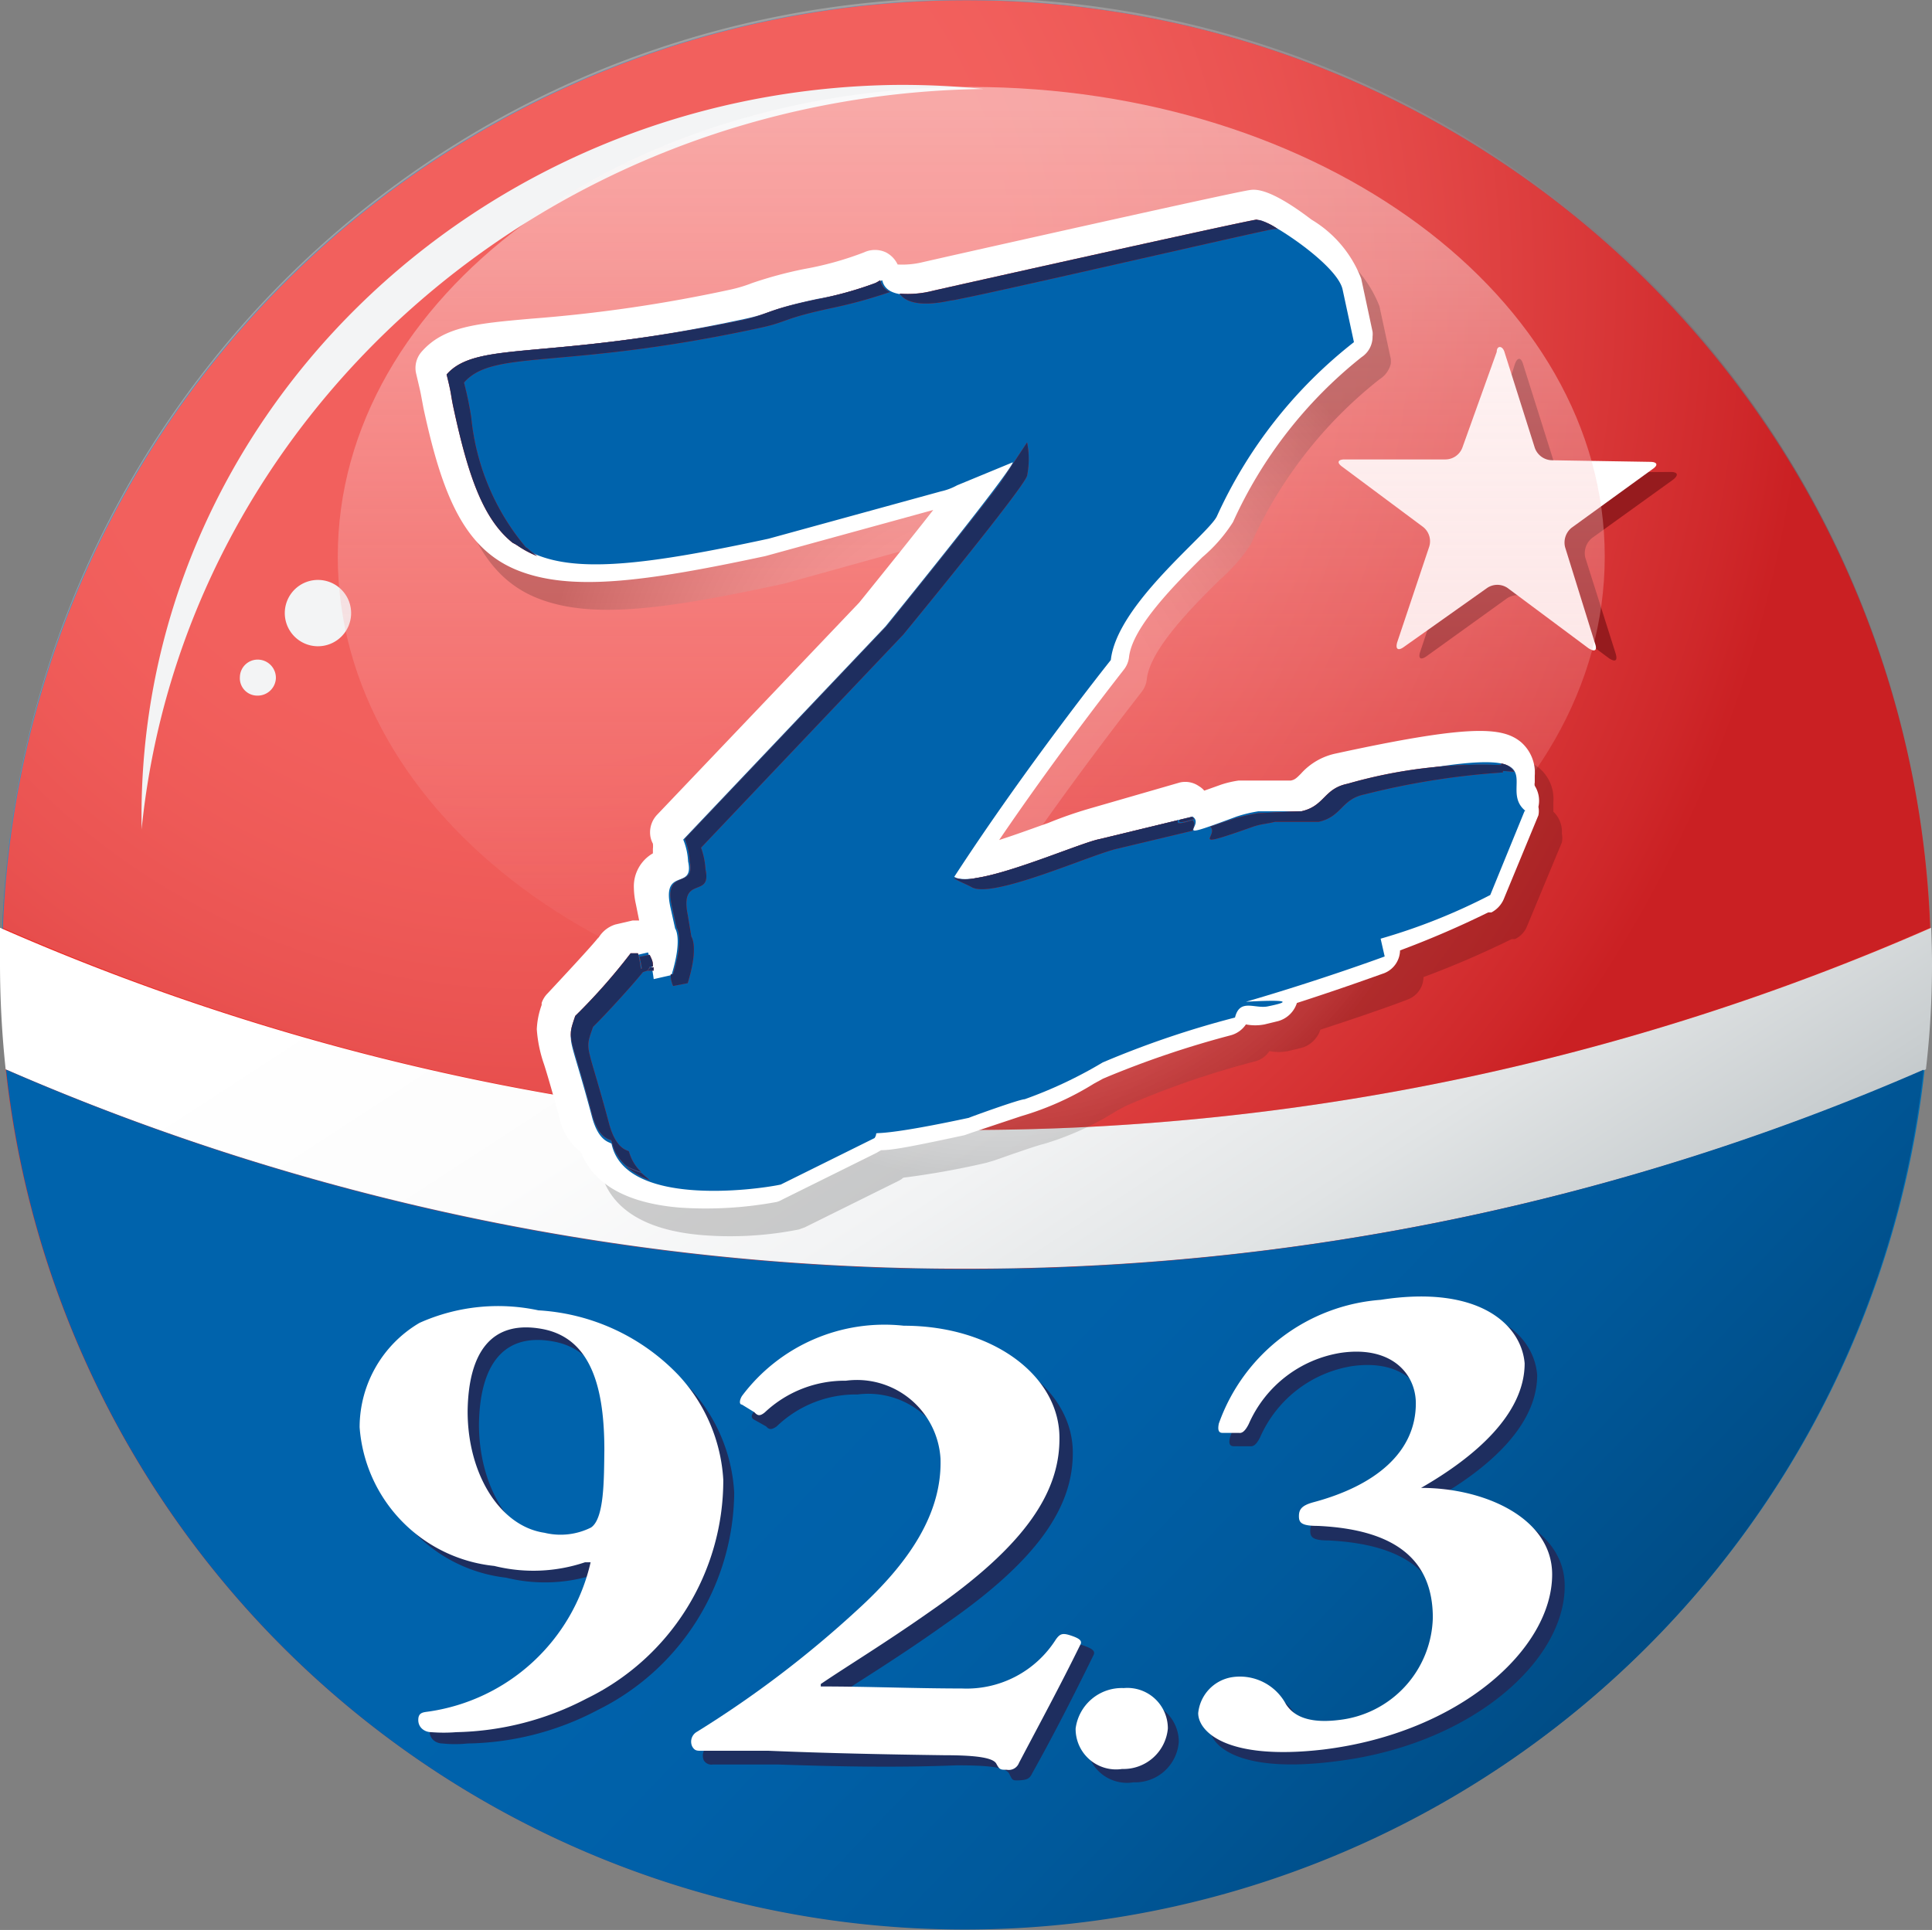<svg xmlns="http://www.w3.org/2000/svg" xmlns:xlink="http://www.w3.org/1999/xlink" viewBox="0 0 47.76 47.72"><rect x="0" y="0" width="47.76" height="47.72" fill="#808080" stroke="none"/><defs><style>.cls-1{isolation:isolate;}.cls-2{fill:#0072b6;}.cls-3{fill:#ed2924;}.cls-4{fill:url(#linear-gradient);}.cls-5{opacity:0.26;fill:url(#radial-gradient);}.cls-12,.cls-5{mix-blend-mode:multiply;}.cls-6{fill:url(#linear-gradient-2);}.cls-7{fill:#1e2e5f;}.cls-8{fill:#fff;}.cls-9{fill:#961b1e;}.cls-10{fill:#f3f4f5;}.cls-11{opacity:0.46;fill:url(#linear-gradient-3);}.cls-12{opacity:0.18;fill:url(#radial-gradient-2);}.cls-13{fill:#0063ac;}.cls-14{fill:#e1251b;}</style><linearGradient id="linear-gradient" x1="42.98" y1="53.95" x2="18.86" y2="16.88" gradientUnits="userSpaceOnUse"><stop offset="0" stop-color="#001822"/><stop offset="0.06" stop-color="#253942"/><stop offset="0.16" stop-color="#58676e"/><stop offset="0.26" stop-color="#849095"/><stop offset="0.37" stop-color="#aab2b6"/><stop offset="0.48" stop-color="#c9ced0"/><stop offset="0.59" stop-color="#e1e4e5"/><stop offset="0.71" stop-color="#f2f3f4"/><stop offset="0.84" stop-color="#fcfcfc"/><stop offset="1" stop-color="#fff"/></linearGradient><radialGradient id="radial-gradient" cx="13.11" cy="7.04" r="37.21" gradientUnits="userSpaceOnUse"><stop offset="0.3" stop-color="#fff"/><stop offset="0.35" stop-color="#fbf8f9"/><stop offset="0.42" stop-color="#efe6e8"/><stop offset="0.51" stop-color="#dcc7cd"/><stop offset="0.6" stop-color="#c29da6"/><stop offset="0.7" stop-color="#a06775"/><stop offset="0.81" stop-color="#77253a"/><stop offset="0.85" stop-color="#65081f"/></radialGradient><linearGradient id="linear-gradient-2" x1="22.73" y1="29.23" x2="52.84" y2="58.09" gradientUnits="userSpaceOnUse"><stop offset="0" stop-color="#0063ac"/><stop offset="0.16" stop-color="#0060a8"/><stop offset="0.33" stop-color="#00599b"/><stop offset="0.51" stop-color="#004c85"/><stop offset="0.69" stop-color="#003a67"/><stop offset="0.88" stop-color="#002441"/><stop offset="1" stop-color="#001223"/></linearGradient><linearGradient id="linear-gradient-3" x1="24.01" y1="1.22" x2="24.01" y2="35.41" gradientUnits="userSpaceOnUse"><stop offset="0.04" stop-color="#fff"/><stop offset="0.16" stop-color="#fdebeb" stop-opacity="0.91"/><stop offset="0.4" stop-color="#f9b7b8" stop-opacity="0.67"/><stop offset="0.74" stop-color="#f26467" stop-opacity="0.3"/><stop offset="1" stop-color="#ec2227" stop-opacity="0"/></linearGradient><radialGradient id="radial-gradient-2" cx="24.68" cy="17.94" r="13.29" gradientUnits="userSpaceOnUse"><stop offset="0.3" stop-color="#fff"/><stop offset="0.35" stop-color="#f8f8f8"/><stop offset="0.42" stop-color="#e6e6e6"/><stop offset="0.5" stop-color="#c7c7c7"/><stop offset="0.59" stop-color="#9d9d9d"/><stop offset="0.69" stop-color="#676767"/><stop offset="0.8" stop-color="#252525"/><stop offset="0.85"/></radialGradient></defs><title>Asset 3</title><g class="cls-1"><g id="Layer_2" data-name="Layer 2"><g id="Layer_1-2" data-name="Layer 1"><path class="cls-2" d="M47.72,23.88A23.84,23.84,0,1,1,23.88,0,23.84,23.84,0,0,1,47.72,23.88Z"/><path class="cls-3" d="M47.72,23A23.84,23.84,0,0,0,.07,23a59.13,59.13,0,0,0,23.82,5A59.14,59.14,0,0,0,47.72,23Z"/><path class="cls-3" d="M.14,26.44a23.84,23.84,0,0,0,47.4,0,59,59,0,0,1-23.7,4.93A59.1,59.1,0,0,1,.14,26.44Z"/><path class="cls-4" d="M47.74,22.94a59.28,59.28,0,0,1-23.86,5A59.28,59.28,0,0,1,0,22.94c0,.3,0,.6,0,.9a24.72,24.72,0,0,0,.14,2.6,59.26,59.26,0,0,0,23.74,4.93,59.21,59.21,0,0,0,23.73-4.93,22.28,22.28,0,0,0,.15-2.6C47.76,23.54,47.75,23.24,47.74,22.94Z"/><path class="cls-5" d="M47.71,22.94a23.84,23.84,0,0,0-47.65,0,59.22,59.22,0,0,0,23.84,5A59.08,59.08,0,0,0,47.71,22.94Z"/><path class="cls-6" d="M23.85,31.38A59.1,59.1,0,0,1,.15,26.45a23.84,23.84,0,0,0,47.4,0A59.06,59.06,0,0,1,23.85,31.38Z"/><path class="cls-7" d="M17.05,34.32a4.14,4.14,0,0,1,1.1,2.59,6.05,6.05,0,0,1-3.37,5.37,7.11,7.11,0,0,1-3.22.83,3,3,0,0,1-.62,0c-.16,0-.32-.11-.32-.3s.12-.19.26-.21a4.8,4.8,0,0,0,4-3.68l-.14,0a4,4,0,0,1-2.23.09A3.74,3.74,0,0,1,9.2,35.52,2.94,2.94,0,0,1,10.68,33a4.69,4.69,0,0,1,2.94-.32A5.2,5.2,0,0,1,17.05,34.32Zm-5.21.9c0,1.55.8,2.85,1.9,3a1.76,1.76,0,0,0,1.14-.13c.33-.23.32-1.2.33-1.92,0-1.45-.27-2.77-1.53-3S11.86,33.78,11.84,35.22Z"/><path class="cls-7" d="M19.24,43.63c-.34,0-.7,0-1,0h-.62a.22.22,0,0,1-.22-.1.29.29,0,0,1,.12-.37,27.22,27.22,0,0,0,3.95-3c1.29-1.18,2.11-2.4,2.07-3.75a2.08,2.08,0,0,0-2.34-1.93,2.82,2.82,0,0,0-2,.79c-.13.09-.19.08-.26,0l-.32-.18c-.05-.05-.06-.1.05-.22a4.38,4.38,0,0,1,4-1.74c2.22,0,3.86,1.26,3.85,2.8,0,1.32-.84,2.63-3.17,4.24-1.18.84-2.1,1.39-2.74,1.82V42c1.17,0,2.33,0,3.5,0a2.58,2.58,0,0,0,2.31-1.21c.11-.14.17-.17.37-.1s.3.13.24.24c-.49,1-1,2-1.51,2.91-.06.13-.12.17-.31.18s-.18,0-.26-.16-.49-.21-1.3-.21C22.15,43.71,20.69,43.68,19.24,43.63Z"/><path class="cls-7" d="M26.86,43.07a1.16,1.16,0,0,1,1.2-1,1,1,0,0,1,1.08,1,1.08,1.08,0,0,1-1.12,1A1,1,0,0,1,26.86,43.07Z"/><path class="cls-7" d="M29.9,42.7a1,1,0,0,1,.84-.9,1.27,1.27,0,0,1,1.32.67c.12.18.4.5,1.3.39a2.6,2.6,0,0,0,2.33-2.49c0-1.42-.9-2.18-2.84-2.28-.4,0-.46-.08-.46-.24s.06-.25.34-.34c1.58-.44,2.56-1.27,2.55-2.48,0-.73-.6-1.43-1.86-1.25a3,3,0,0,0-2.27,1.76c-.1.2-.18.23-.25.22l-.4,0c-.11,0-.13-.08-.09-.23a4.6,4.6,0,0,1,4-3.06C36.88,32,37.92,33,38,34c0,1.25-1.2,2.31-2.56,3.08v0c1.58,0,3.25.75,3.24,2.14,0,1.85-2.3,3.92-5.65,4.33C30.56,43.87,29.9,43.13,29.9,42.7Z"/><path class="cls-8" d="M16.77,34a4.15,4.15,0,0,1,1.11,2.59A6,6,0,0,1,14.5,42a7.24,7.24,0,0,1-3.22.83,3.89,3.89,0,0,1-.62,0c-.16,0-.32-.11-.32-.3s.12-.19.26-.21a4.81,4.81,0,0,0,4-3.69l-.14,0a4,4,0,0,1-2.24.09,3.72,3.72,0,0,1-3.33-3.43,3,3,0,0,1,1.48-2.58,4.75,4.75,0,0,1,2.94-.31A5.2,5.2,0,0,1,16.77,34Zm-5.21.9c0,1.55.8,2.84,1.9,3a1.68,1.68,0,0,0,1.15-.13c.33-.22.32-1.19.33-1.91,0-1.45-.28-2.77-1.54-3S11.58,33.45,11.56,34.89Z"/><path class="cls-8" d="M19,43.29H17.33c-.1,0-.16,0-.22-.11a.28.28,0,0,1,.12-.36,26.16,26.16,0,0,0,3.95-3c1.3-1.18,2.11-2.4,2.07-3.75a2.07,2.07,0,0,0-2.34-1.93,2.88,2.88,0,0,0-2,.78c-.12.1-.18.09-.26,0l-.31-.19c-.06,0-.07-.09,0-.21a4.4,4.4,0,0,1,4-1.74c2.23,0,3.87,1.26,3.85,2.8,0,1.32-.84,2.63-3.16,4.24-1.18.83-2.11,1.39-2.74,1.82v.06c1.16,0,2.33.05,3.49.05a2.61,2.61,0,0,0,2.32-1.21c.1-.14.16-.17.37-.1s.3.13.23.24c-.49,1-1,1.94-1.51,2.91a.27.27,0,0,1-.3.17c-.16,0-.18,0-.26-.15s-.5-.21-1.3-.21C21.87,43.38,20.42,43.35,19,43.29Z"/><path class="cls-8" d="M26.59,42.74a1.15,1.15,0,0,1,1.19-1,1,1,0,0,1,1.09,1,1.1,1.1,0,0,1-1.13,1A1,1,0,0,1,26.59,42.74Z"/><path class="cls-8" d="M29.62,42.36a1,1,0,0,1,.84-.89,1.29,1.29,0,0,1,1.33.67c.12.18.4.5,1.3.39A2.61,2.61,0,0,0,35.42,40c0-1.42-.91-2.18-2.84-2.27-.41,0-.47-.08-.47-.24s.06-.26.34-.34C34,36.74,35,35.91,35,34.7c0-.73-.6-1.43-1.85-1.25a3,3,0,0,0-2.28,1.76c-.1.2-.18.23-.24.22l-.41,0c-.1,0-.12-.08-.09-.23a4.61,4.61,0,0,1,4-3.06c2.44-.38,3.48.62,3.56,1.57,0,1.24-1.2,2.3-2.56,3.08v0c1.58,0,3.24.75,3.24,2.14,0,1.85-2.3,3.92-5.66,4.33C30.29,43.54,29.62,42.8,29.62,42.36Z"/><path class="cls-9" d="M41.3,11.67c.18,0,.2.08.06.19l-2,1.44a.48.48,0,0,0-.17.49l.75,2.37c.05.17,0,.22-.16.12l-2-1.49a.49.49,0,0,0-.52,0l-2,1.44c-.14.1-.21.05-.15-.12l.79-2.36a.46.46,0,0,0-.15-.49l-2-1.48c-.15-.11-.12-.19.06-.19l2.49,0a.48.48,0,0,0,.42-.3L37.45,9c.06-.17.15-.17.2,0l.75,2.38a.46.46,0,0,0,.41.3Z"/><path class="cls-8" d="M40.79,11.42c.18,0,.21.08.06.18l-2,1.45a.47.47,0,0,0-.16.48l.74,2.38c.06.17,0,.22-.16.12l-2-1.49a.45.45,0,0,0-.51,0L34.7,16c-.14.1-.21.05-.16-.12l.79-2.36a.45.45,0,0,0-.15-.49l-2-1.49c-.14-.1-.11-.18.06-.18l2.49,0a.45.45,0,0,0,.42-.29L37,8.7c0-.16.14-.16.19,0l.75,2.37a.46.46,0,0,0,.41.31Z"/><path class="cls-10" d="M8.68,15.17a.82.82,0,1,1-.79-.83A.82.82,0,0,1,8.68,15.17Z"/><path class="cls-10" d="M6.82,16.77a.45.45,0,0,1-.46.43.43.43,0,0,1-.43-.46.44.44,0,0,1,.46-.43A.45.45,0,0,1,6.82,16.77Z"/><path class="cls-10" d="M24.31,2.2h0a20,20,0,0,0-2.2-.1C11.71,2.25,3.36,10.45,3.5,20.42v.09C4.52,10.36,13.4,2.35,24.31,2.2Z"/><path class="cls-11" d="M39.67,13.76c0,6.42-7,11.61-15.66,11.61S8.35,20.18,8.35,13.76,15.36,2.15,24,2.15,39.67,7.35,39.67,13.76Z"/><path class="cls-12" d="M38.4,20.07v-.24a1,1,0,0,0-.34-.83c-.46-.38-1.26-.44-4.57.27a1.66,1.66,0,0,0-.87.5.54.54,0,0,1-.25.18l-1,0-.14,0-.16,0a2.55,2.55,0,0,0-.44.11l-.42.14-.13-.11a.62.62,0,0,0-.48-.08l-2.25.54h0a7.68,7.68,0,0,0-1,.34c-.29.11-.76.28-1.21.42,1.53-2.24,3.07-4.18,3.08-4.2a.61.61,0,0,0,.13-.32c.08-.74,1.16-1.82,1.81-2.46a4.3,4.3,0,0,0,.76-.87,10.86,10.86,0,0,1,3.18-4.08A.63.63,0,0,0,34.38,9a.57.57,0,0,0,0-.13l-.28-1.3a3,3,0,0,0-1.22-1.46c-1.06-.8-1.41-.75-1.54-.73h0c-.39.06-4.16.9-7.41,1.63l-.66.14a2.14,2.14,0,0,1-.63.06.61.61,0,0,0-.28-.29.66.66,0,0,0-.55,0h0a8,8,0,0,1-1.47.41,8.54,8.54,0,0,0-1.28.35,2.64,2.64,0,0,1-.54.15,36.14,36.14,0,0,1-4.92.73c-1.35.12-2.16.19-2.71.82a.61.61,0,0,0-.13.55c.08.33.1.41.12.52l.06.33c.46,2.12,1,3.46,2.32,4s3.14.3,6.13-.35h0l4.14-1.15c-.54.7-1.2,1.52-1.83,2.3,0,0-5,5.25-5,5.25a.63.63,0,0,0-.17.42.55.55,0,0,0,.07.28.71.71,0,0,1,0,.14l0,.11a.92.92,0,0,0-.47.85,2.08,2.08,0,0,0,.05.41l.08.4a.45.45,0,0,0-.16,0l-.43.09a.75.75,0,0,0-.46.43l0-.12a17.63,17.63,0,0,1-1.26,1.39.64.64,0,0,0-.15.25l0,0a2,2,0,0,0-.12.61A3.19,3.19,0,0,0,14,27c.09.28.2.67.36,1.25a1.49,1.49,0,0,0,.56.93c.23.6.86,1.23,2.44,1.36a8.7,8.7,0,0,0,2.39-.14l.14-.05,2.32-1.15a.5.5,0,0,0,.12-.08,20.37,20.37,0,0,0,2.06-.37l.2-.06c.88-.31,1.14-.39,1.2-.4h0a7.34,7.34,0,0,0,1.81-.82l.22-.12h0A21.66,21.66,0,0,1,31,26.25a.6.6,0,0,0,.38-.26,1.2,1.2,0,0,0,.46,0l.33-.08a.68.68,0,0,0,.47-.45c1.24-.4,2.13-.73,2.14-.74a.6.6,0,0,0,.41-.56,23.5,23.5,0,0,0,2.18-.94l.08,0a.59.59,0,0,0,.3-.32l.86-2.07a.54.54,0,0,0,0-.22A.68.68,0,0,0,38.4,20.07Z"/><path class="cls-8" d="M37.94,19.43a.17.17,0,0,1,0-.08v-.17a1,1,0,0,0-.34-.83c-.46-.38-1.26-.44-4.57.28a1.59,1.59,0,0,0-.87.5c-.11.11-.15.15-.25.17l-1,0H30.8l-.18,0a2.53,2.53,0,0,0-.43.1l-.42.15a.49.49,0,0,0-.13-.11.59.59,0,0,0-.48-.09L26.91,20h0a10.31,10.31,0,0,0-1,.35c-.29.1-.77.28-1.21.42,1.53-2.25,3.06-4.18,3.08-4.21a.61.61,0,0,0,.13-.31c.08-.75,1.16-1.82,1.81-2.47a3.81,3.81,0,0,0,.76-.87,11,11,0,0,1,3.18-4.08.6.6,0,0,0,.27-.51.49.49,0,0,0,0-.12l-.28-1.31a2.92,2.92,0,0,0-1.23-1.46c-1.05-.8-1.4-.75-1.53-.73h0c-.39.06-4.16.9-7.41,1.63l-.66.15a2.14,2.14,0,0,1-.63.06.65.65,0,0,0-.29-.3.64.64,0,0,0-.54,0h0a8,8,0,0,1-1.47.41A10.08,10.08,0,0,0,18.59,7a3.48,3.48,0,0,1-.53.16,36.05,36.05,0,0,1-4.93.72c-1.35.12-2.16.19-2.71.82a.61.61,0,0,0-.13.55c.08.34.1.42.12.53l.06.32c.46,2.13,1,3.47,2.32,4s3.14.29,6.13-.35h0l4.15-1.14c-.54.69-1.2,1.51-1.83,2.29l-5,5.25a.63.63,0,0,0-.17.43.58.58,0,0,0,.07.28.56.56,0,0,1,0,.13l0,.11a.94.94,0,0,0-.47.86,2,2,0,0,0,.05.4l.08.4h-.16l-.43.1a.74.74,0,0,0-.46.42l.05-.11c-.12.17-1,1.11-1.26,1.39a.61.61,0,0,0-.15.24l0,.05a2,2,0,0,0-.12.6,3.31,3.31,0,0,0,.18.87c.09.28.2.67.36,1.24a1.51,1.51,0,0,0,.56.94c.23.6.86,1.23,2.44,1.36a9.59,9.59,0,0,0,2.39-.14.59.59,0,0,0,.14-.06l2.32-1.15.12-.07c.31,0,.89-.12,2.06-.37l.2-.07,1.2-.4h0a7.28,7.28,0,0,0,1.81-.81l.22-.12h0a23.58,23.58,0,0,1,3.15-1.07.66.66,0,0,0,.38-.27,1.2,1.2,0,0,0,.46,0l.33-.08a.68.68,0,0,0,.47-.45c1.24-.4,2.13-.73,2.14-.73a.62.62,0,0,0,.41-.57,23.5,23.5,0,0,0,2.18-.94l.08,0a.67.67,0,0,0,.3-.32l.86-2.08a.52.52,0,0,0,0-.21A.69.69,0,0,0,37.94,19.43Z"/><path class="cls-13" d="M37.69,20.05l-.85,2.08a14.73,14.73,0,0,1-2.71,1.08l.1.44s-1.54.57-3.43,1.12c0,0,1.59-.1.56.11-.33.08-.71-.21-.83.28a23.14,23.14,0,0,0-3.27,1.11,10.85,10.85,0,0,1-1.93.91c-.13,0-1.37.45-1.38.46-2.84.61-2.15.22-2.33.5L19.3,29.29c-.66.14-3.84.55-4.18-1,0-.06-.31,0-.49-.69-.55-2.07-.62-1.77-.41-2.41a15.94,15.94,0,0,0,1.37-1.54l.43-.1a4,4,0,0,1,.14.66l.44-.1c.28-.91.09-1.15.09-1.15l-.12-.54c-.21-1,.6-.39.44-1.12a1.63,1.63,0,0,0-.12-.54l5-5.27s3-3.69,3.15-4.06L23.66,12a1.49,1.49,0,0,1-.4.15L19,13.32c-5.93,1.28-6.86.82-7.73-3.21-.09-.42,0-.31-.18-.87.73-.84,2.44-.3,7.3-1.35.71-.15.55-.23,1.82-.5a7.89,7.89,0,0,0,1.6-.46c.1.47.85.38,1.31.28.24,0,7.53-1.69,8-1.77.24,0,1.94,1.1,2.07,1.72l.28,1.3a11.5,11.5,0,0,0-3.39,4.31c-.22.45-2.47,2.17-2.62,3.55,0,0-2.09,2.62-3.87,5.36.5.32,3-.82,3.64-.94l2.25-.55c.34.23-.65.65,1.09,0a3.53,3.53,0,0,1,.54-.13s1,0,1.08,0c.58-.13.55-.56,1.14-.68,5.79-1.25,3.55,0,4.38.67Z"/><path class="cls-14" d="M31.68,5.72l-.05,0h0Z"/><path class="cls-14" d="M16,24a.29.29,0,0,0,.06-.1l.08,0c0-.1,0-.13-.08-.29l-.25.05a3,3,0,0,1,.07.38Z"/><path class="cls-14" d="M12.67,13.4a2.43,2.43,0,0,0,.61.35,2.43,2.43,0,0,1-.25-.2A1.94,1.94,0,0,1,12.67,13.4Z"/><path class="cls-14" d="M29.52,20.25l-.06-.05-.3.07C29.13,20.34,29.16,20.36,29.52,20.25Z"/><path class="cls-14" d="M21.76,6.93,21.64,7a.43.43,0,0,0,.17.06A.37.37,0,0,1,21.76,6.93Z"/><path class="cls-14" d="M15.85,29a1.94,1.94,0,0,1-.36-.15,1.89,1.89,0,0,0,.57.33Z"/><path class="cls-14" d="M37.43,19.08a.44.44,0,0,0-.32-.2.48.48,0,0,1,0,.18Z"/><path class="cls-14" d="M17,24.31c.28-.91.09-1.15.09-1.15L17,22.62c-.2-1,.6-.39.44-1.12a1.92,1.92,0,0,0-.11-.54l5-5.27s3-3.65,3.06-3.93a2.1,2.1,0,0,0,0-.82l-.31.47-.37.56c-.85,1.12-2.78,3.5-2.78,3.5l-5,5.27a1.69,1.69,0,0,1,.12.55c.16.72-.65.15-.44,1.11,0,0,.08.37.12.54,0,0,.19.24-.09,1.15l-.06,0c0,.06,0,.15.06.29Z"/><path class="cls-14" d="M23.5,7.43c.24,0,7.53-1.69,8-1.77l.08,0a1.35,1.35,0,0,0-.52-.23c-.5.08-7.79,1.71-8,1.76a2.49,2.49,0,0,1-.82.07C22.46,7.59,23.1,7.52,23.5,7.43Z"/><path class="cls-14" d="M24.13,21.71a1.22,1.22,0,0,1-.56,0c.17.1.31.15.44.22.5.32,3-.82,3.63-.95l1.84-.44c0-.05.09-.16,0-.26-.36.11-.39.09-.36,0l-1.95.47C26.73,20.84,25.06,21.57,24.13,21.71Z"/><path class="cls-14" d="M15.55,28.48c0-.05-.3,0-.49-.68-.55-2.07-.62-1.78-.4-2.41.26-.25,1.07-1.13,1.3-1.44l-.12,0a3,3,0,0,0-.07-.38l-.18,0a14.8,14.8,0,0,1-1.37,1.55c-.21.63-.14.33.41,2.4.18.7.48.63.49.69a1.1,1.1,0,0,0,.37.62,1.94,1.94,0,0,0,.36.15A1.09,1.09,0,0,1,15.55,28.48Z"/><path class="cls-14" d="M11.65,10.33a8.53,8.53,0,0,0-.18-.87c.73-.84,2.44-.3,7.3-1.35.71-.15.55-.23,1.82-.5A11.88,11.88,0,0,0,22,7.22a.39.39,0,0,1-.2-.18A.43.43,0,0,1,21.64,7a9.53,9.53,0,0,1-1.48.41c-1.27.27-1.11.35-1.82.51-4.86,1-6.57.5-7.3,1.34.14.56.09.46.18.87.36,1.66.73,2.71,1.45,3.29a1.94,1.94,0,0,0,.36.15A5.87,5.87,0,0,1,11.65,10.33Z"/><path class="cls-14" d="M33.31,19.38c-.59.12-.56.55-1.14.68-.1,0-1.08.05-1.08.05a5.23,5.23,0,0,0-.54.12l-.63.21c.23.23-.61.59,1.06,0,.21-.07.34-.07.54-.12,0,0,1,0,1.08,0,.58-.13.55-.56,1.14-.68a18.94,18.94,0,0,1,3.41-.54.48.48,0,0,0,0-.18A12,12,0,0,0,33.31,19.38Z"/><path class="cls-14" d="M16,24l.16,0a.31.31,0,0,1,0-.08l-.08,0A.29.29,0,0,1,16,24Z"/><path class="cls-7" d="M31.68,5.72l-.05,0h0Z"/><path class="cls-7" d="M16,24a.29.29,0,0,0,.06-.1l.08,0c0-.1,0-.13-.08-.29l-.25.05a3,3,0,0,1,.07.38Z"/><path class="cls-7" d="M12.67,13.4a2.43,2.43,0,0,0,.61.35,2.43,2.43,0,0,1-.25-.2A1.94,1.94,0,0,1,12.67,13.4Z"/><path class="cls-7" d="M29.52,20.25l-.06-.05-.3.07C29.13,20.34,29.16,20.36,29.52,20.25Z"/><path class="cls-7" d="M21.76,6.93,21.64,7a.43.43,0,0,0,.17.06A.37.37,0,0,1,21.76,6.93Z"/><path class="cls-7" d="M15.85,29a1.94,1.94,0,0,1-.36-.15,1.89,1.89,0,0,0,.57.33Z"/><path class="cls-7" d="M37.43,19.08a.44.44,0,0,0-.32-.2.48.48,0,0,1,0,.18Z"/><path class="cls-7" d="M17,24.31c.28-.91.09-1.15.09-1.15L17,22.62c-.2-1,.6-.39.44-1.12a1.92,1.92,0,0,0-.11-.54l5-5.27s3-3.65,3.06-3.93a2.1,2.1,0,0,0,0-.82l-.31.47-.37.56c-.85,1.12-2.78,3.5-2.78,3.5l-5,5.27a1.69,1.69,0,0,1,.12.55c.16.72-.65.15-.44,1.11,0,0,.08.37.12.54,0,0,.19.24-.09,1.15l-.06,0c0,.06,0,.15.06.29Z"/><path class="cls-7" d="M23.5,7.43c.24,0,7.53-1.69,8-1.77l.08,0a1.35,1.35,0,0,0-.52-.23c-.5.08-7.79,1.71-8,1.76a2.49,2.49,0,0,1-.82.07C22.46,7.59,23.1,7.52,23.5,7.43Z"/><path class="cls-7" d="M24.13,21.71a1.22,1.22,0,0,1-.56,0c.17.1.31.15.44.22.5.32,3-.82,3.63-.95l1.84-.44c0-.05.09-.16,0-.26-.36.11-.39.09-.36,0l-1.95.47C26.73,20.84,25.06,21.57,24.13,21.71Z"/><path class="cls-7" d="M15.55,28.48c0-.05-.3,0-.49-.68-.55-2.07-.62-1.78-.4-2.41.26-.25,1.07-1.13,1.3-1.44l-.12,0a3,3,0,0,0-.07-.38l-.18,0a14.8,14.8,0,0,1-1.37,1.55c-.21.63-.14.33.41,2.4.18.7.48.63.49.69a1.1,1.1,0,0,0,.37.62,1.94,1.94,0,0,0,.36.15A1.09,1.09,0,0,1,15.55,28.48Z"/><path class="cls-7" d="M11.65,10.33a8.53,8.53,0,0,0-.18-.87c.73-.84,2.44-.3,7.3-1.35.71-.15.55-.23,1.82-.5A11.88,11.88,0,0,0,22,7.22a.39.39,0,0,1-.2-.18A.43.43,0,0,1,21.64,7a9.53,9.53,0,0,1-1.48.41c-1.27.27-1.11.35-1.82.51-4.86,1-6.57.5-7.3,1.34.14.56.09.46.18.87.36,1.66.73,2.71,1.45,3.29a1.94,1.94,0,0,0,.36.15A5.87,5.87,0,0,1,11.65,10.33Z"/><path class="cls-7" d="M33.31,19.38c-.59.12-.56.55-1.14.68-.1,0-1.08.05-1.08.05a5.23,5.23,0,0,0-.54.12l-.63.21c.23.23-.61.59,1.06,0,.21-.07.34-.07.54-.12,0,0,1,0,1.08,0,.58-.13.55-.56,1.14-.68a18.94,18.94,0,0,1,3.41-.54.48.48,0,0,0,0-.18A12,12,0,0,0,33.31,19.38Z"/><path class="cls-7" d="M16,24l.16,0a.31.31,0,0,1,0-.08l-.08,0A.29.29,0,0,1,16,24Z"/></g></g></g></svg>
